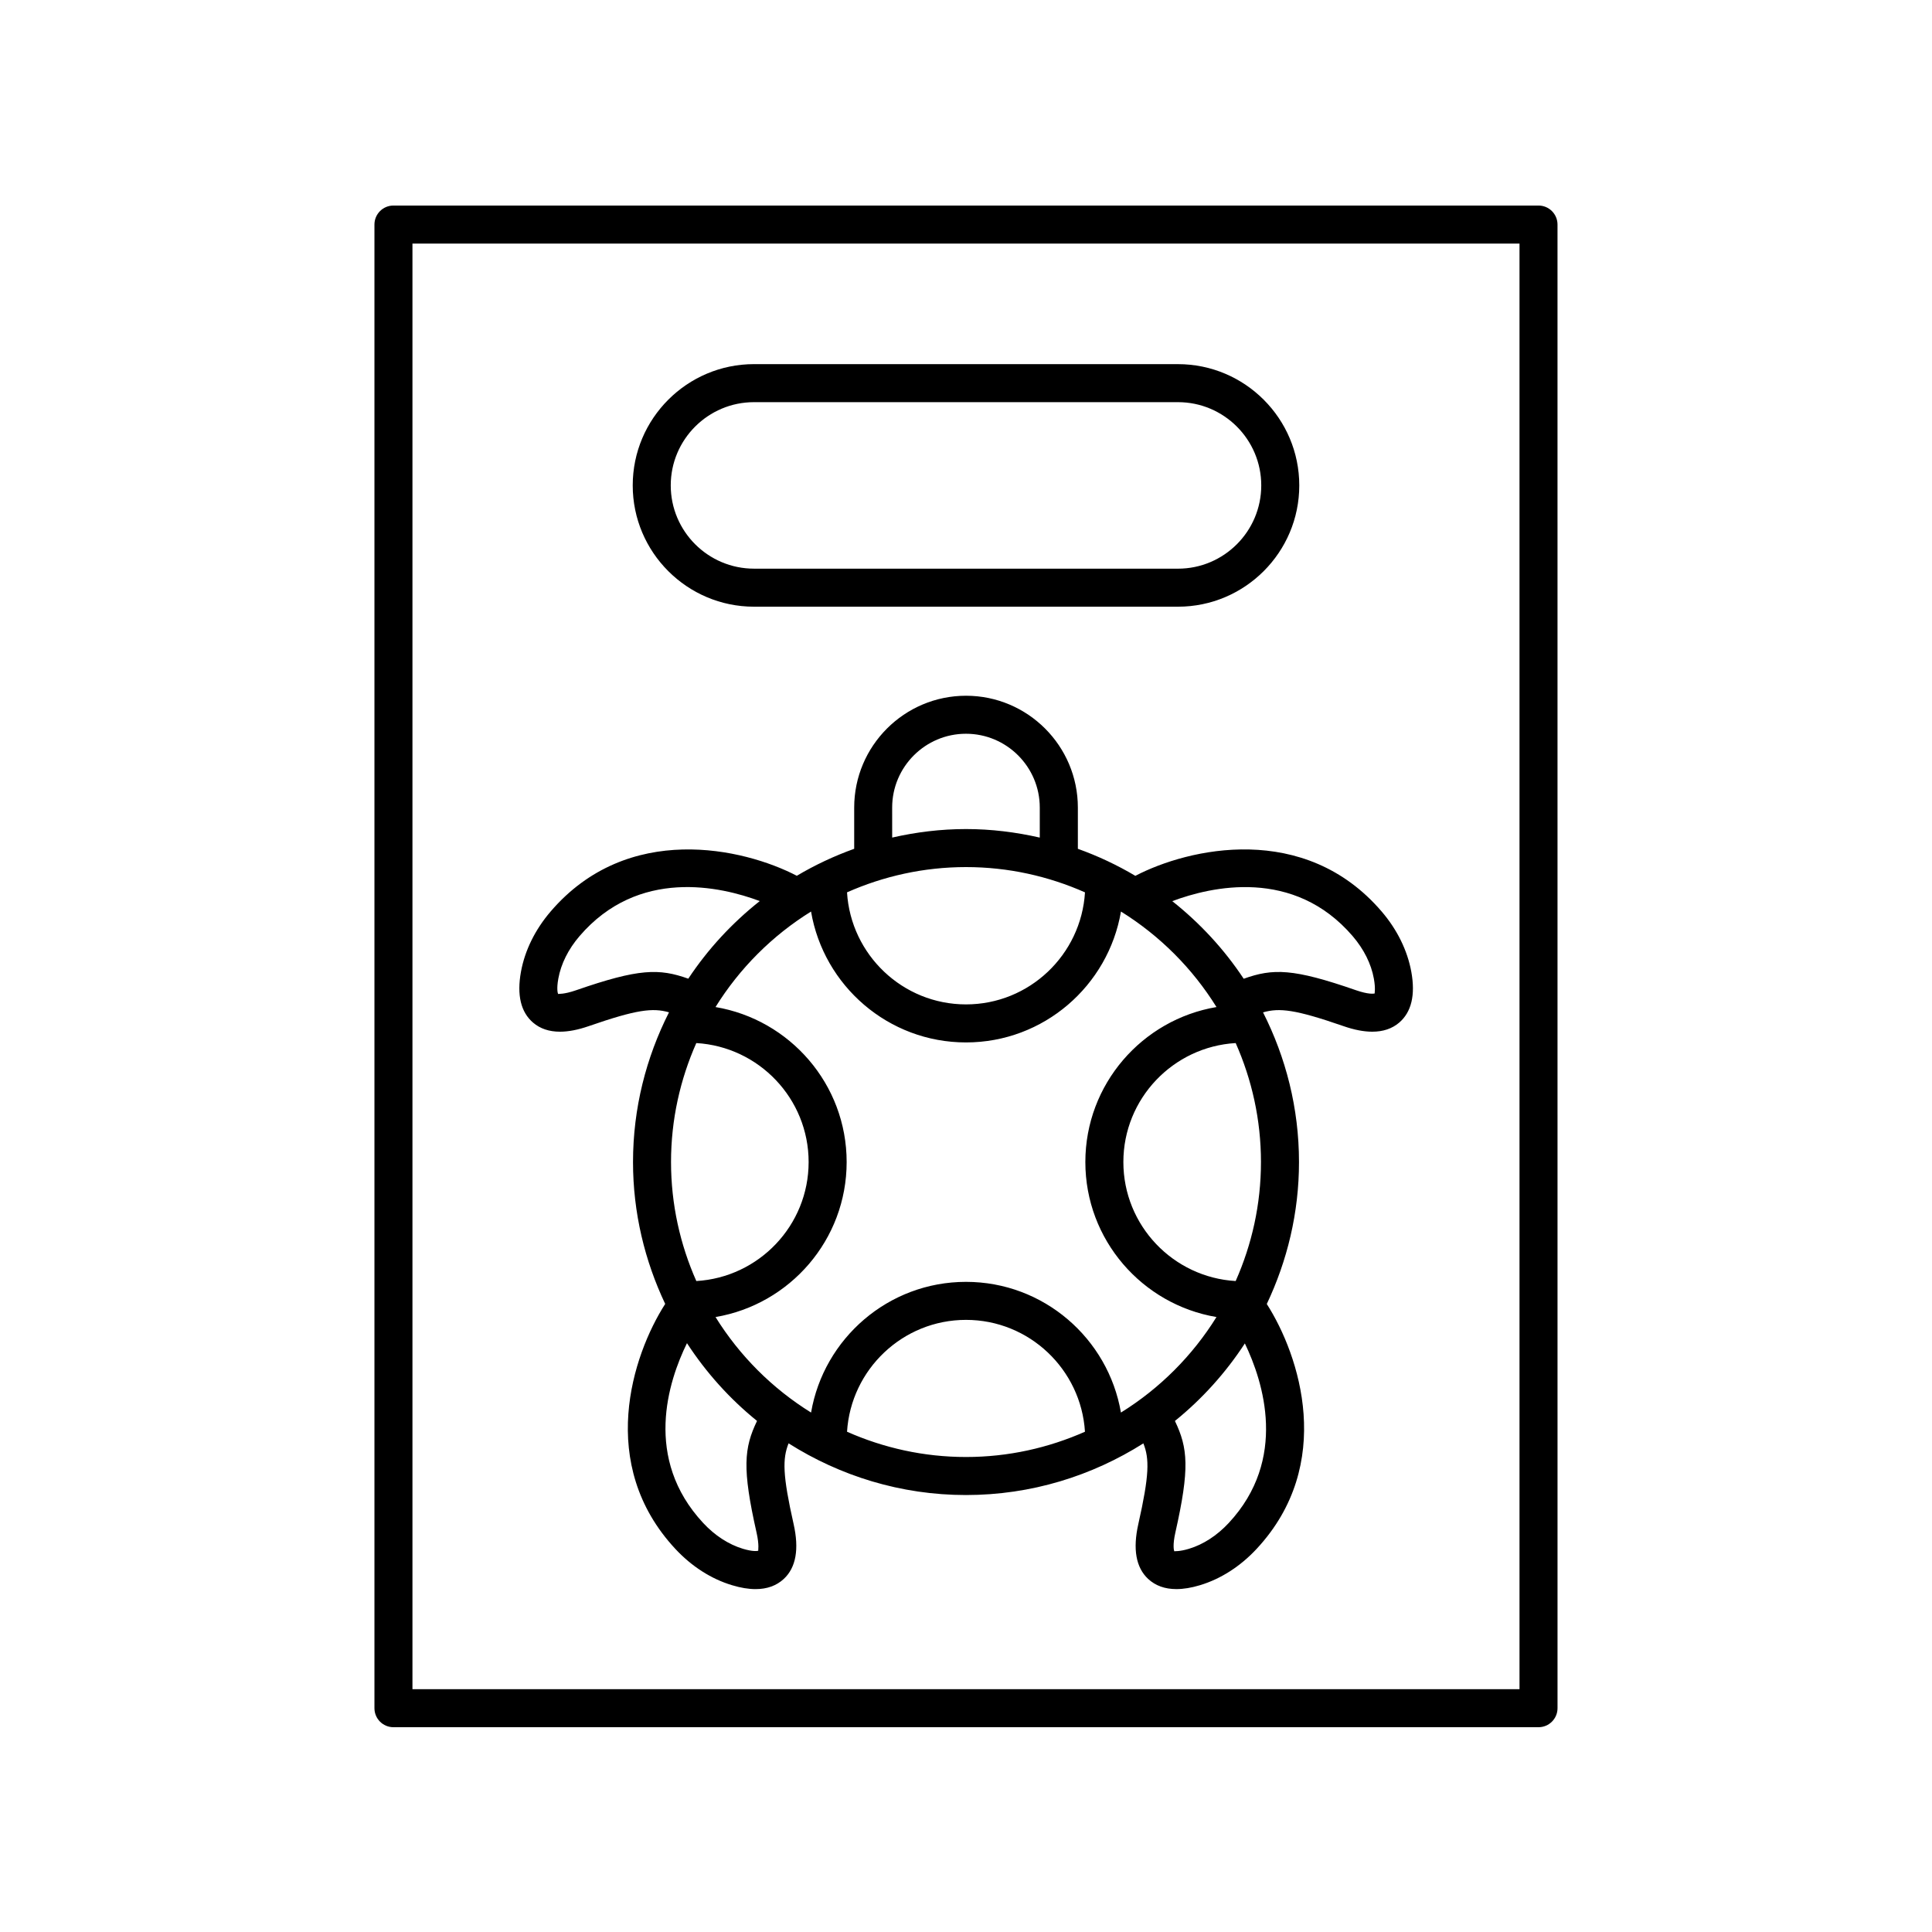 <?xml version="1.0" encoding="UTF-8"?>
<!-- Uploaded to: SVG Repo, www.svgrepo.com, Generator: SVG Repo Mixer Tools -->
<svg fill="#000000" width="800px" height="800px" version="1.1" viewBox="144 144 512 512" xmlns="http://www.w3.org/2000/svg">
 <g>
  <path d="m292.4 417.41c2.238 0 4.773-0.488 7.59-1.465 12.777-4.43 16.977-4.898 21.301-3.672-6.047 11.945-9.535 25.398-9.535 39.68 0 13.457 3.117 26.172 8.527 37.598-8.734 13.633-18.199 42.496 2.707 64.941 4.309 4.625 9.492 7.945 14.988 9.598 2.285 0.695 4.375 1.039 6.254 1.039 3.047 0 5.555-0.906 7.492-2.711 3.219-2.996 4.09-7.883 2.594-14.523-2.934-13.008-2.965-17.301-1.336-21.395 13.633 8.625 29.727 13.699 47.02 13.699 17.285 0 33.375-5.07 47.004-13.691 1.625 4.09 1.59 8.387-1.34 21.387-1.496 6.641-0.621 11.527 2.594 14.523 1.938 1.805 4.441 2.707 7.492 2.707 1.883 0 3.969-0.34 6.254-1.031 5.492-1.652 10.676-4.973 14.988-9.598 20.898-22.434 11.445-51.285 2.719-64.926 5.414-11.43 8.535-24.148 8.535-37.613 0-14.273-3.484-27.723-9.527-39.668 4.34-1.246 8.52-0.793 21.352 3.656 2.816 0.98 5.352 1.465 7.59 1.465 2.875 0 5.262-0.801 7.141-2.41 3.246-2.785 4.328-7.316 3.207-13.477-1.031-5.648-3.746-11.168-7.856-15.965-20.441-23.871-51.176-16.809-65.277-9.453-4.809-2.856-9.898-5.254-15.234-7.164v-10.926c0-16.344-13.293-29.637-29.637-29.637s-29.637 13.293-29.637 29.637v10.926c-5.328 1.91-10.41 4.301-15.207 7.148-14.117-7.352-44.816-14.375-65.246 9.473-4.109 4.797-6.828 10.316-7.856 15.965-1.121 6.16-0.043 10.691 3.207 13.477 1.871 1.605 4.258 2.406 7.133 2.406zm66.535-31.844c3.348 19.66 20.465 34.688 41.066 34.688s37.715-15.027 41.066-34.688c10.27 6.379 18.938 15.043 25.316 25.312-19.691 3.324-34.754 20.449-34.754 41.074s15.062 37.754 34.75 41.078c-6.379 10.27-15.047 18.938-25.32 25.312-3.371-19.637-20.477-34.637-41.059-34.637s-37.688 15-41.059 34.637c-10.273-6.375-18.941-15.043-25.32-25.312 19.691-3.324 34.75-20.453 34.75-41.078s-15.062-37.75-34.754-41.074c6.379-10.27 15.043-18.938 25.316-25.312zm41.066-11.781c11.223 0 21.875 2.422 31.531 6.699-1.008 16.535-14.746 29.691-31.531 29.691s-30.523-13.156-31.531-29.695c9.656-4.273 20.309-6.695 31.531-6.695zm78.168 78.168c0 11.227-2.422 21.879-6.703 31.535-16.57-0.973-29.762-14.723-29.762-31.535 0-16.809 13.195-30.559 29.766-31.531 4.277 9.656 6.699 20.309 6.699 31.531zm-156.34 0c0-11.223 2.422-21.875 6.699-31.531 16.57 0.973 29.766 14.723 29.766 31.531 0 16.812-13.191 30.562-29.762 31.535-4.277-9.656-6.703-20.309-6.703-31.535zm22.656 98.152c0.781 3.453 0.391 4.762 0.457 4.856-0.23 0.074-1.363 0.285-4.055-0.516-3.789-1.145-7.43-3.504-10.52-6.824-15.918-17.086-9.285-37.527-4.312-47.668 5.086 7.805 11.344 14.766 18.566 20.605-3.457 7.195-3.961 12.586-0.137 29.547zm23.988-26.68c1.031-16.512 14.758-29.645 31.527-29.645s30.496 13.129 31.527 29.641c-9.656 4.277-20.309 6.699-31.527 6.699-11.223 0-21.875-2.422-31.527-6.695zm101.14 24.195c-3.094 3.32-6.734 5.684-10.52 6.824-2.672 0.801-3.809 0.586-3.898 0.66-0.098-0.262-0.477-1.578 0.297-5 3.82-16.957 3.324-22.348-0.125-29.539 7.207-5.824 13.453-12.762 18.535-20.543 4.898 10.188 11.449 30.699-4.289 47.598zm32.879-155.51c2.949 3.445 4.887 7.324 5.594 11.223 0.5 2.746 0.16 3.848 0.219 3.945-0.27 0.07-1.629 0.289-4.934-0.852-16.715-5.812-22.027-5.816-29.777-3.047-5.184-7.828-11.59-14.75-18.93-20.566 10.297-3.863 32.188-8.961 47.828 9.297zm-122.06-34.098c0-10.785 8.773-19.562 19.559-19.562s19.559 8.777 19.559 19.562v7.957c-6.297-1.434-12.828-2.262-19.555-2.262-6.731 0-13.258 0.824-19.559 2.258zm-88.469 45.32c0.707-3.898 2.644-7.777 5.594-11.223 15.629-18.238 37.477-13.18 47.789-9.316-7.344 5.816-13.758 12.742-18.941 20.566-7.727-2.746-13.051-2.723-29.727 3.062-3.344 1.16-4.688 0.914-4.773 0.992-0.094-0.207-0.449-1.312 0.059-4.082z"/>
  <path d="m551.72 198.47h-303.45c-2.781 0-5.039 2.254-5.039 5.039v393.18c0 2.785 2.254 5.039 5.039 5.039h303.45c2.781 0 5.039-2.254 5.039-5.039l-0.004-393.18c0-2.785-2.254-5.039-5.039-5.039zm-5.035 393.18h-293.38v-383.1h293.38z"/>
  <path d="m343.82 304.78h112.36c17.723 0 32.141-14.414 32.141-32.137s-14.418-32.141-32.141-32.141l-112.36-0.004c-17.723 0-32.141 14.422-32.141 32.141-0.004 17.723 14.414 32.141 32.141 32.141zm0-54.203h112.36c12.168 0 22.066 9.898 22.066 22.066 0 12.164-9.898 22.062-22.066 22.062l-112.36-0.004c-12.168 0-22.066-9.898-22.066-22.062 0-12.164 9.898-22.062 22.066-22.062z"/>
 </g>
</svg>